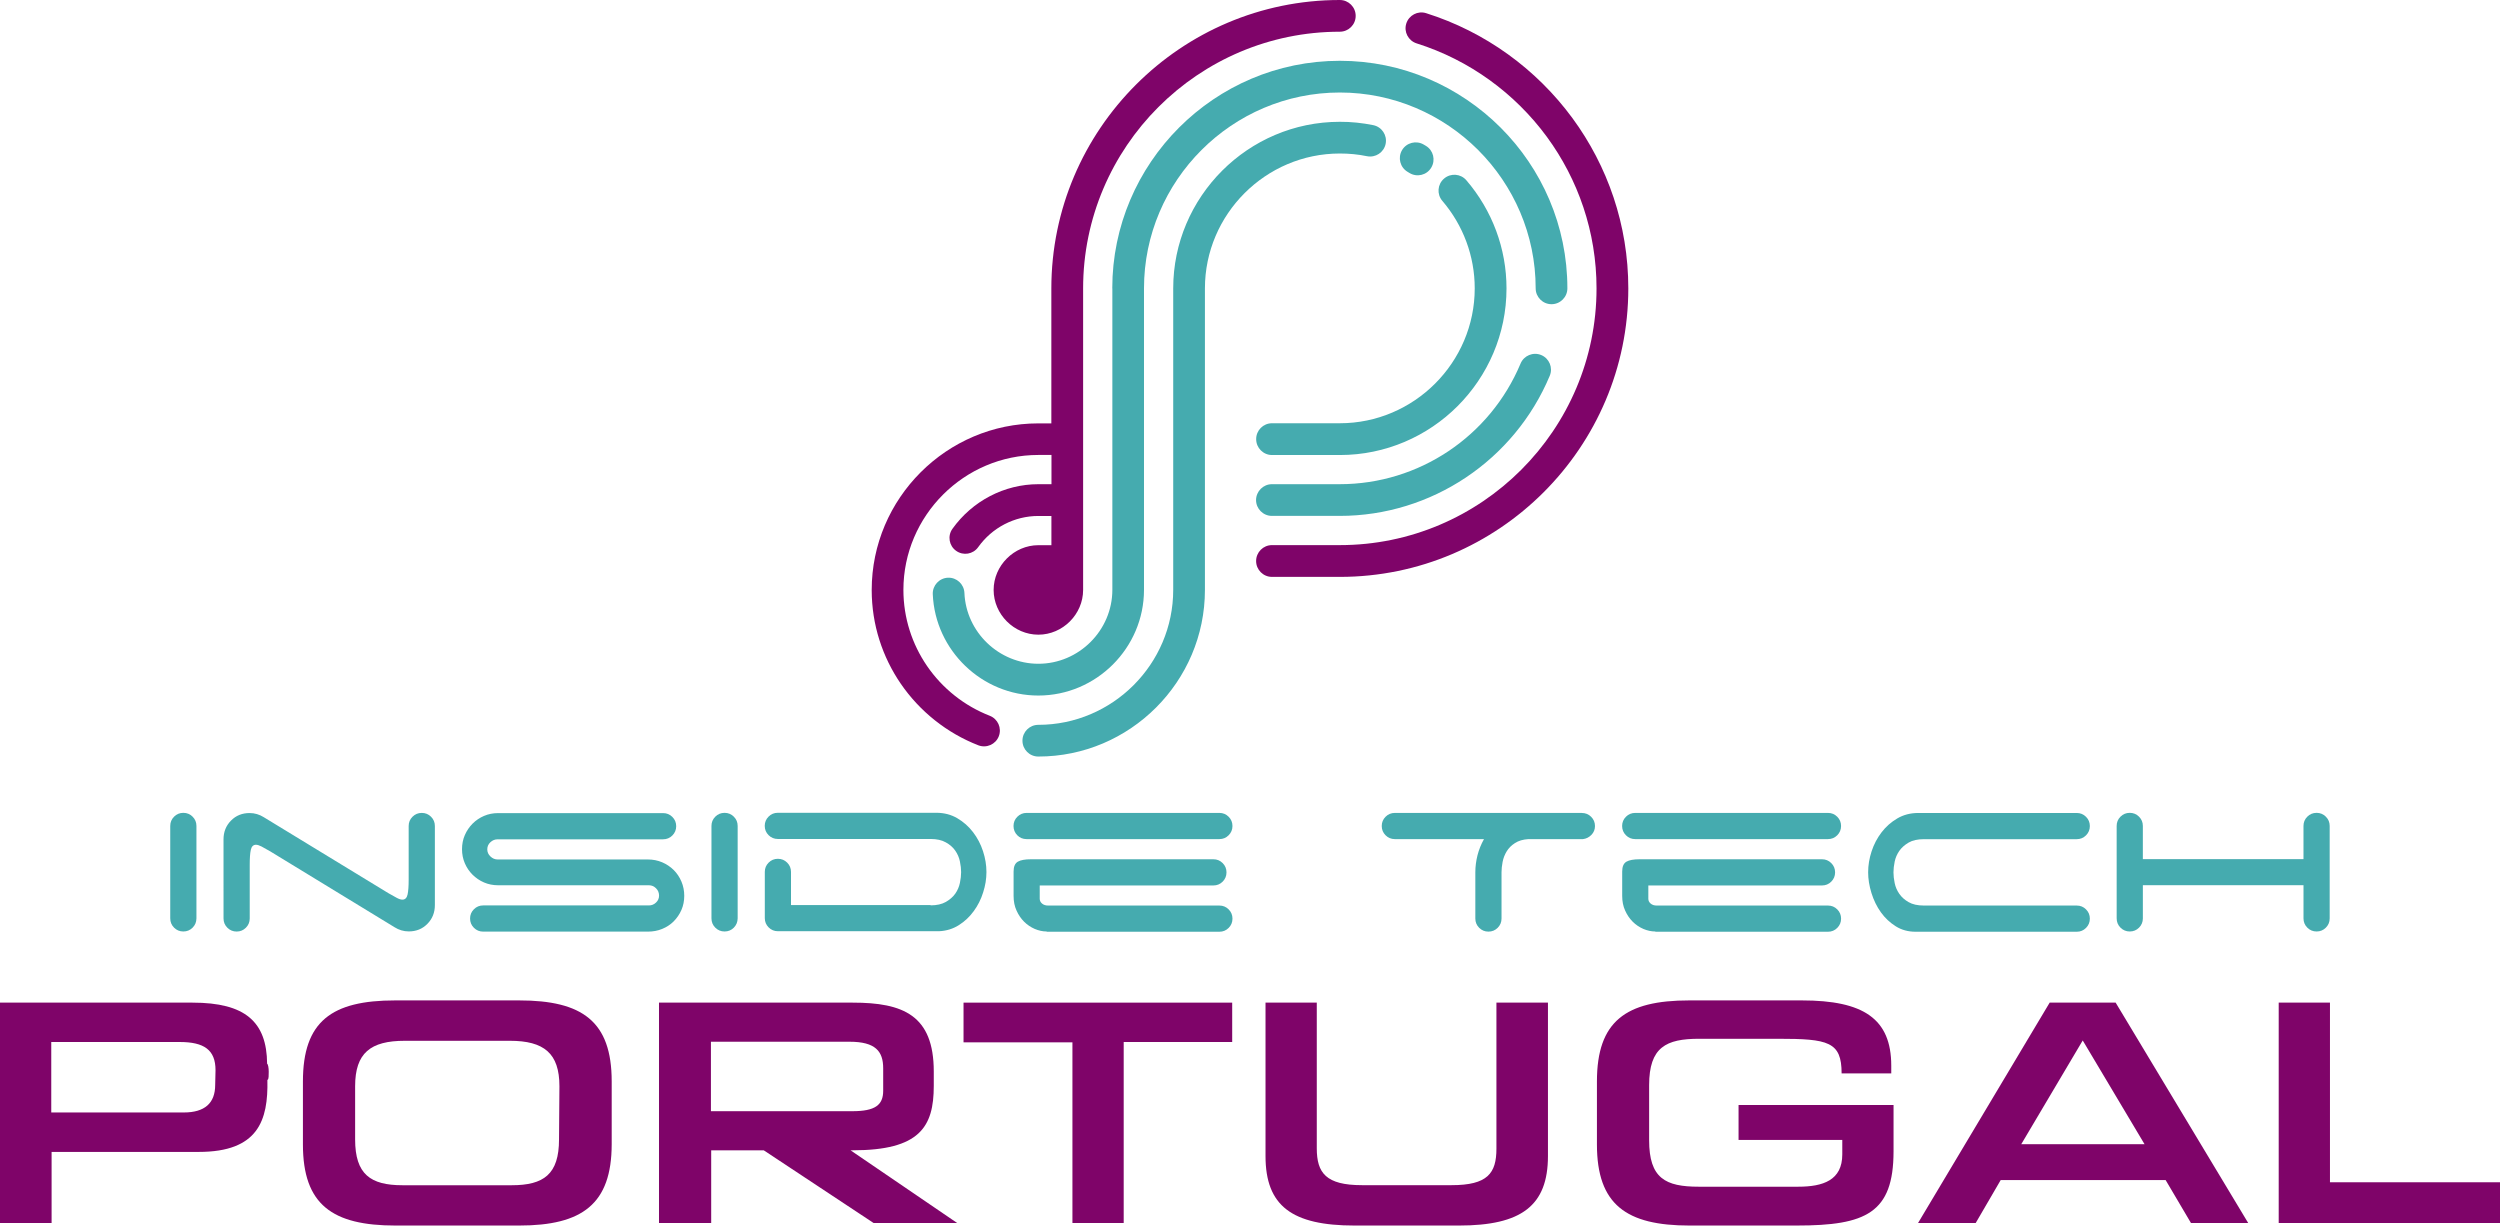 <?xml version="1.0" encoding="UTF-8" standalone="no"?>
<svg
   xmlns:dc="http://purl.org/dc/elements/1.1/"
   xmlns:cc="http://creativecommons.org/ns#"
   xmlns:rdf="http://www.w3.org/1999/02/22-rdf-syntax-ns#"
   xmlns:svg="http://www.w3.org/2000/svg"
   xmlns="http://www.w3.org/2000/svg"
   version="1.1"
   id="Layer_1"
   x="0px"
   y="0px"
   viewBox="0 0 372.12 182.42"
   xml:space="preserve"
   width="372.12"
   height="182.42"><defs
   id="defs69" />
<style
   type="text/css"
   id="style2">
	.st0{fill:#0093DD;}
	.st1{fill:#EAAD03;}
	.st2{fill:#004DA5;}
	.st3{fill:#FF1520;}
	.st4{fill:#1C81FA;}
	.st5{fill:#08BA54;}
	.st6{fill:#7F0469;}
	.st7{fill:#45ABAF;}
	.st8{fill:#022C94;}
	.st9{fill:#DF3752;}
	.st10{fill:#EB4229;}
	.st11{fill:#49494B;}
	.st12{fill:#506466;}
	.st13{fill:#23C8B2;}
	.st14{fill:#94B83E;}
	.st15{fill:#9E2479;}
	.st16{fill:#E14B0C;}
	.st17{fill:#076720;}
	.st18{fill:#A80017;}
	.st19{fill:#FF9300;}
	.st20{fill:#005B38;}
	.st21{fill:#8ECC21;}
	.st22{fill:#16AAAC;}
	.st23{fill:#00AEE9;}
	.st24{fill:#B0212B;}
	.st25{fill:#FF8E00;}
	.st26{fill:#3D07A5;}
	.st27{fill:#67A007;}
	.st28{fill:#206273;}
	.st29{fill:#597FFF;}
	.st30{fill:#212122;}
	.st31{fill:#28B990;}
	.st32{fill:#1A0FAA;}
	.st33{fill:#FF7F00;}
	.st34{fill:#13176E;}
	.st35{fill:#7FA5FF;}
	.st36{fill:#00AD6F;}
	.st37{fill:#FE006D;}
	.st38{fill:#470DFC;}
	.st39{fill:#990000;}
	.st40{fill:#252525;}
	.st41{fill:#F20A84;}
	.st42{fill-rule:evenodd;clip-rule:evenodd;fill:#206273;}
	.st43{fill-rule:evenodd;clip-rule:evenodd;fill:#597FFF;}
	.st44{fill-rule:evenodd;clip-rule:evenodd;fill:#FE006D;}
	.st45{fill-rule:evenodd;clip-rule:evenodd;fill:#470DFC;}
	.st46{fill:#3AB54B;}
	.st47{fill:#3C3C3E;}
	.st48{fill:#00AD35;}
	.st49{fill:#FF002B;}
	.st50{fill-rule:evenodd;clip-rule:evenodd;fill:#FF002B;}
	.st51{fill-rule:evenodd;clip-rule:evenodd;fill:#FEFEFE;}
	.st52{fill-rule:evenodd;clip-rule:evenodd;fill:#00AD35;}
	.st53{fill-rule:evenodd;clip-rule:evenodd;fill:#212123;}
	.st54{fill-rule:evenodd;clip-rule:evenodd;fill:#F6C238;}
	.st55{fill-rule:evenodd;clip-rule:evenodd;fill:#A03C46;}
	.st56{fill-rule:evenodd;clip-rule:evenodd;fill:#245BA0;}
	.st57{fill-rule:evenodd;clip-rule:evenodd;fill:#B34139;}
	.st58{fill-rule:evenodd;clip-rule:evenodd;fill:#78A2B7;}
	.st59{fill-rule:evenodd;clip-rule:evenodd;fill:#23594F;}
	.st60{fill-rule:evenodd;clip-rule:evenodd;fill:#374D79;}
	.st61{fill-rule:evenodd;clip-rule:evenodd;fill:#CFA06C;}
	.st62{fill-rule:evenodd;clip-rule:evenodd;fill:#953F43;}
	.st63{fill-rule:evenodd;clip-rule:evenodd;fill:#ECD4A4;}
	.st64{fill-rule:evenodd;clip-rule:evenodd;fill:#343842;}
	.st65{fill-rule:evenodd;clip-rule:evenodd;fill:#2F4C41;}
	.st66{fill-rule:evenodd;clip-rule:evenodd;fill:#2C4632;}
	.st67{fill-rule:evenodd;clip-rule:evenodd;fill:#557F89;}
	.st68{fill-rule:evenodd;clip-rule:evenodd;fill:#AE956F;}
	.st69{fill-rule:evenodd;clip-rule:evenodd;fill:#C2B796;}
	.st70{fill-rule:evenodd;clip-rule:evenodd;fill:#D8C367;}
	.st71{fill-rule:evenodd;clip-rule:evenodd;fill:#B69461;}
	.st72{fill-rule:evenodd;clip-rule:evenodd;fill:#DDC293;}
	.st73{fill-rule:evenodd;clip-rule:evenodd;fill:#2B5839;}
	.st74{fill-rule:evenodd;clip-rule:evenodd;fill:#276D43;}
	.st75{fill-rule:evenodd;clip-rule:evenodd;fill:#B13436;}
	.st76{fill-rule:evenodd;clip-rule:evenodd;fill:#954A3A;}
	.st77{fill-rule:evenodd;clip-rule:evenodd;fill:#789DBA;}
	.st78{fill-rule:evenodd;clip-rule:evenodd;fill:#C2BBAA;}
	.st79{fill-rule:evenodd;clip-rule:evenodd;fill:#9F3234;}
	.st80{fill-rule:evenodd;clip-rule:evenodd;fill:#4A412F;}
	.st81{fill-rule:evenodd;clip-rule:evenodd;fill:#B8B19D;}
	.st82{fill-rule:evenodd;clip-rule:evenodd;fill:#285344;}
	.st83{fill-rule:evenodd;clip-rule:evenodd;fill:#B29070;}
	.st84{fill-rule:evenodd;clip-rule:evenodd;fill:#876045;}
	.st85{fill-rule:evenodd;clip-rule:evenodd;fill:#C2A885;}
	.st86{fill:#EB0009;}
	.st87{fill:#FFFFFF;}
	.st88{fill:#FCEE21;}
	.st89{fill:#171796;}
	.st90{fill:#00B1FF;}
	.st91{fill:#FF8B00;}
	.st92{fill-rule:evenodd;clip-rule:evenodd;fill:#009E66;}
	.st93{fill-rule:evenodd;clip-rule:evenodd;fill:#00B1FF;}
	.st94{fill-rule:evenodd;clip-rule:evenodd;fill:#FF8B00;}
	.st95{fill:#009E66;}
	.st96{fill:none;}
	.st97{fill:#1A3503;}
	.st98{fill-rule:evenodd;clip-rule:evenodd;fill:#7FA5FF;}
	.st99{fill-rule:evenodd;clip-rule:evenodd;fill:#13176E;}
	.st100{fill-rule:evenodd;clip-rule:evenodd;fill:#08BA54;}
	.st101{fill-rule:evenodd;clip-rule:evenodd;fill:#1C81FA;}
	.st102{fill-rule:evenodd;clip-rule:evenodd;fill:#8ECC21;}
	.st103{fill-rule:evenodd;clip-rule:evenodd;fill:#005B38;}
	.st104{fill-rule:evenodd;clip-rule:evenodd;fill:#16AAAC;}
	.st105{fill-rule:evenodd;clip-rule:evenodd;fill:#00AEE9;}
	.st106{fill-rule:evenodd;clip-rule:evenodd;fill:#45ABAF;}
	.st107{fill-rule:evenodd;clip-rule:evenodd;fill:#7F0469;}
	.st108{fill-rule:evenodd;clip-rule:evenodd;fill:#DF3752;}
	.st109{fill-rule:evenodd;clip-rule:evenodd;fill:#F3CF65;}
	.st110{fill-rule:evenodd;clip-rule:evenodd;fill:#D6D6DA;}
	.st111{fill-rule:evenodd;clip-rule:evenodd;fill:#ECE7E8;}
	.st112{fill-rule:evenodd;clip-rule:evenodd;fill:#E0DFE4;}
	.st113{fill-rule:evenodd;clip-rule:evenodd;fill:#B9B4C0;}
	.st114{fill-rule:evenodd;clip-rule:evenodd;fill:#C6C3CF;}
	.st115{fill-rule:evenodd;clip-rule:evenodd;fill:#BBB5C3;}
	.st116{fill-rule:evenodd;clip-rule:evenodd;fill:#B8B4C2;}
	.st117{fill-rule:evenodd;clip-rule:evenodd;fill:#D7D6D8;}
	.st118{fill-rule:evenodd;clip-rule:evenodd;fill:#B9B6C2;}
	.st119{fill-rule:evenodd;clip-rule:evenodd;fill:#B8B7C5;}
	.st120{fill-rule:evenodd;clip-rule:evenodd;fill:#D8D8DC;}
	.st121{fill-rule:evenodd;clip-rule:evenodd;fill:#B8B6C3;}
	.st122{fill-rule:evenodd;clip-rule:evenodd;fill:#ABA9B8;}
	.st123{fill-rule:evenodd;clip-rule:evenodd;fill:#A09CAE;}
	.st124{fill-rule:evenodd;clip-rule:evenodd;fill:#D6D4DA;}
	.st125{fill-rule:evenodd;clip-rule:evenodd;fill:#DAA049;}
	.st126{fill-rule:evenodd;clip-rule:evenodd;fill:#DBA149;}
	.st127{fill-rule:evenodd;clip-rule:evenodd;fill:#B5B7C0;}
	.st128{fill-rule:evenodd;clip-rule:evenodd;fill:#D6D6DC;}
	.st129{fill-rule:evenodd;clip-rule:evenodd;fill:#DC9F48;}
	.st130{fill-rule:evenodd;clip-rule:evenodd;fill:#022C94;}
	.st131{fill-rule:evenodd;clip-rule:evenodd;fill:#EB4229;}
	.st132{fill-rule:evenodd;clip-rule:evenodd;fill:#49494B;}
</style>
<g
   id="g64"
   transform="translate(-14.1,-108.96)">
	<g
   id="g22">
		<g
   id="g20">
			<path
   class="st6"
   d="m 53.9,269.69 c 0.14,6.05 -1.38,10.73 -10.2,10.73 H 21.78 V 291 H 14.1 v -32.8 h 28.65 c 7.87,0 11.06,2.86 11.11,9.1 0.14,0.05 0.24,0.62 0.24,1.19 0,0.52 0,1.05 -0.14,1.19 H 53.9 Z m -7.72,-1.43 c 0,-3.05 -1.72,-4.2 -5.34,-4.2 H 21.73 v 10.49 h 19.73 c 3.1,0 4.67,-1.38 4.67,-4.1 z"
   id="path4" />
			<path
   class="st6"
   d="m 91.37,291.38 h -18.4 c -9.39,0 -13.78,-3.1 -13.78,-12.06 v -9.39 c 0,-8.96 4.29,-12.06 13.73,-12.06 h 18.45 c 9.39,0 13.78,3.1 13.78,12.06 v 9.34 c -0.01,8.92 -4.39,12.11 -13.78,12.11 z m 6,-20.73 c 0,-4.91 -2.29,-6.77 -7.39,-6.77 H 74.35 c -5.1,0 -7.39,1.81 -7.39,6.77 v 7.91 c 0,5.2 2.29,6.82 7.05,6.82 h 16.25 c 4.77,0 7.05,-1.62 7.05,-6.82 z"
   id="path6" />
			<path
   class="st6"
   d="m 144.13,291 -16.35,-10.82 h -7.82 V 291 h -7.77 v -32.8 h 28.84 c 7.48,0 12.06,1.86 12.06,10.25 v 2.15 c 0,6.1 -2.1,9.58 -12.06,9.58 H 140.7 L 156.57,291 Z m -3.57,-26.98 h -20.64 v 10.34 h 21.02 c 3.43,0 4.62,-0.91 4.62,-3.05 v -3.34 c 0,-2.52 -1.14,-3.95 -5,-3.95 z"
   id="path8" />
			<path
   class="st6"
   d="M 181.36,264.07 V 291 h -7.63 v -26.89 h -16.21 v -5.91 h 39.99 v 5.86 h -16.15 z"
   id="path10" />
			<path
   class="st6"
   d="m 231.26,291.38 h -15.54 c -9.3,0 -13.25,-2.91 -13.25,-10.34 V 258.2 h 7.63 v 21.69 c 0,3.67 1.38,5.48 6.72,5.48 h 13.35 c 5.34,0 6.67,-1.76 6.67,-5.43 V 258.2 h 7.67 v 22.83 c 0,7.4 -3.95,10.35 -13.25,10.35 z"
   id="path12" />
			<path
   class="st6"
   d="m 281.55,291.38 h -15.97 c -9.39,0 -13.78,-3.1 -13.78,-12.06 v -9.39 c 0,-8.96 4.29,-12.06 13.73,-12.06 h 16.78 c 9.15,0 13.3,2.72 13.3,9.72 v 1.14 h -7.39 c 0,-4.72 -2,-5.15 -9.44,-5.15 h -11.77 c -4.91,0 -7.44,1.24 -7.44,6.91 v 8.2 c 0,5.67 2.43,6.91 7.39,6.91 h 14.78 c 3.72,0 6.58,-0.95 6.58,-4.81 v -2.15 h -15.44 v -5.2 h 23.07 v 6.91 c -0.01,9.17 -4.11,11.03 -14.4,11.03 z"
   id="path14" />
			<path
   class="st6"
   d="m 340.22,291 -3.77,-6.39 H 311.9 l -3.72,6.39 h -8.58 l 19.59,-32.8 h 9.82 l 19.73,32.8 z m -16.11,-27.17 -9.15,15.44 h 18.35 z"
   id="path16" />
			<path
   class="st6"
   d="m 353.28,291 v -32.8 h 7.63 v 26.74 h 25.31 V 291 Z"
   id="path18" />
		</g>
	</g>
	<g
   id="g46">
		<g
   id="g44">
			<path
   class="st7"
   d="m 42.77,247.04 c -0.38,0.38 -0.84,0.57 -1.38,0.57 -0.54,0 -1,-0.19 -1.38,-0.57 -0.38,-0.38 -0.57,-0.84 -0.57,-1.38 V 231.9 c 0,-0.54 0.19,-1 0.57,-1.38 0.38,-0.38 0.84,-0.57 1.38,-0.57 0.54,0 1,0.19 1.38,0.57 0.38,0.38 0.57,0.84 0.57,1.38 v 13.76 c -0.01,0.55 -0.19,1 -0.57,1.38 z"
   id="path24" />
			<path
   class="st7"
   d="m 75.5,230.53 c 0.38,-0.38 0.84,-0.57 1.38,-0.57 0.54,0 1,0.19 1.38,0.57 0.38,0.38 0.57,0.84 0.57,1.38 v 11.77 c 0,1.11 -0.37,2.04 -1.11,2.79 -0.74,0.76 -1.67,1.13 -2.77,1.13 -0.38,0 -0.75,-0.05 -1.11,-0.16 -0.36,-0.11 -0.69,-0.26 -0.99,-0.45 L 54.3,235.67 c -0.51,-0.3 -0.94,-0.53 -1.27,-0.71 -0.34,-0.17 -0.61,-0.26 -0.83,-0.26 -0.4,0 -0.66,0.26 -0.77,0.77 -0.11,0.51 -0.16,1.25 -0.16,2.23 v 7.97 c 0,0.54 -0.19,1 -0.57,1.38 -0.38,0.38 -0.84,0.57 -1.38,0.57 -0.54,0 -1,-0.19 -1.38,-0.57 -0.38,-0.38 -0.57,-0.84 -0.57,-1.38 V 233.9 c 0,-1.11 0.37,-2.04 1.11,-2.79 0.74,-0.76 1.67,-1.13 2.77,-1.13 0.38,0 0.75,0.05 1.11,0.16 0.36,0.11 0.69,0.26 0.99,0.45 L 71.9,241.9 c 0.51,0.3 0.94,0.53 1.27,0.71 0.34,0.18 0.61,0.26 0.83,0.26 0.4,0 0.66,-0.26 0.77,-0.77 0.11,-0.51 0.16,-1.25 0.16,-2.23 v -7.97 c 0,-0.53 0.19,-0.99 0.57,-1.37 z"
   id="path26" />
			<path
   class="st7"
   d="m 86.14,240.31 c -0.65,-0.28 -1.21,-0.67 -1.7,-1.15 -0.49,-0.49 -0.87,-1.05 -1.15,-1.7 -0.28,-0.65 -0.42,-1.35 -0.42,-2.1 0,-0.75 0.14,-1.46 0.42,-2.1 0.28,-0.65 0.67,-1.21 1.15,-1.7 0.49,-0.49 1.05,-0.87 1.7,-1.15 0.65,-0.28 1.35,-0.42 2.1,-0.42 h 24.56 c 0.54,0 1,0.19 1.38,0.57 0.38,0.38 0.57,0.84 0.57,1.38 0,0.54 -0.19,1 -0.57,1.38 -0.38,0.38 -0.84,0.57 -1.38,0.57 H 88.17 c -0.4,0 -0.76,0.14 -1.07,0.43 -0.31,0.28 -0.47,0.64 -0.47,1.07 0,0.4 0.16,0.76 0.47,1.05 0.31,0.3 0.67,0.45 1.07,0.45 h 22.37 c 0.75,0 1.46,0.14 2.12,0.42 0.66,0.28 1.23,0.67 1.72,1.15 0.49,0.49 0.87,1.06 1.15,1.72 0.28,0.66 0.42,1.37 0.42,2.12 0,0.76 -0.14,1.46 -0.42,2.1 -0.28,0.65 -0.67,1.21 -1.15,1.7 -0.49,0.49 -1.06,0.86 -1.72,1.13 -0.66,0.27 -1.37,0.4 -2.12,0.4 H 86.02 c -0.54,0 -1,-0.19 -1.38,-0.57 -0.38,-0.38 -0.57,-0.84 -0.57,-1.38 0,-0.54 0.19,-1 0.57,-1.38 0.38,-0.38 0.84,-0.57 1.38,-0.57 h 24.68 c 0.4,0 0.75,-0.14 1.05,-0.43 0.3,-0.28 0.45,-0.63 0.45,-1.03 0,-0.43 -0.15,-0.8 -0.45,-1.09 -0.3,-0.3 -0.65,-0.45 -1.05,-0.45 H 88.25 c -0.76,0 -1.46,-0.14 -2.11,-0.42 z"
   id="path28" />
			<path
   class="st7"
   d="m 123.33,247.04 c -0.38,0.38 -0.84,0.57 -1.38,0.57 -0.54,0 -1,-0.19 -1.38,-0.57 -0.38,-0.38 -0.57,-0.84 -0.57,-1.38 V 231.9 c 0,-0.54 0.19,-1 0.57,-1.38 0.38,-0.38 0.84,-0.57 1.38,-0.57 0.54,0 1,0.19 1.38,0.57 0.38,0.38 0.57,0.84 0.57,1.38 v 13.76 c -0.01,0.55 -0.2,1 -0.57,1.38 z"
   id="path30" />
			<path
   class="st7"
   d="m 152.62,243.72 c 0.92,0 1.67,-0.17 2.27,-0.51 0.59,-0.34 1.06,-0.75 1.4,-1.23 0.34,-0.49 0.57,-1.02 0.69,-1.6 0.12,-0.58 0.18,-1.11 0.18,-1.6 0,-0.49 -0.06,-1.02 -0.18,-1.6 -0.12,-0.58 -0.35,-1.11 -0.69,-1.6 -0.34,-0.49 -0.8,-0.9 -1.4,-1.23 -0.59,-0.34 -1.35,-0.51 -2.27,-0.51 h -22.74 c -0.54,0 -1,-0.19 -1.38,-0.57 -0.38,-0.38 -0.57,-0.84 -0.57,-1.38 0,-0.54 0.19,-1 0.57,-1.38 0.38,-0.38 0.84,-0.57 1.38,-0.57 h 23.59 c 1.16,0 2.2,0.27 3.12,0.81 0.92,0.54 1.7,1.23 2.35,2.08 0.65,0.85 1.14,1.79 1.48,2.83 0.34,1.04 0.51,2.07 0.51,3.1 0,1 -0.16,2.01 -0.49,3.03 -0.32,1.03 -0.79,1.96 -1.4,2.79 -0.61,0.84 -1.34,1.53 -2.21,2.08 -0.86,0.55 -1.85,0.86 -2.95,0.91 h -23.99 c -0.54,0 -1,-0.19 -1.38,-0.57 -0.38,-0.38 -0.57,-0.84 -0.57,-1.38 v -6.88 c 0,-0.54 0.19,-1 0.57,-1.38 0.38,-0.38 0.84,-0.57 1.38,-0.57 0.54,0 1,0.19 1.38,0.57 0.38,0.38 0.57,0.84 0.57,1.38 v 4.94 h 20.78 z"
   id="path32" />
			<path
   class="st7"
   d="m 164.96,231.91 c 0,-0.54 0.19,-1 0.57,-1.38 0.38,-0.38 0.84,-0.57 1.38,-0.57 h 28.69 c 0.54,0 1,0.19 1.38,0.57 0.38,0.38 0.57,0.84 0.57,1.38 0,0.54 -0.19,1 -0.57,1.38 -0.38,0.38 -0.84,0.57 -1.38,0.57 h -28.7 c -0.54,0 -1,-0.19 -1.38,-0.57 -0.37,-0.38 -0.56,-0.84 -0.56,-1.38 z m 4.94,15.7 c -0.59,0 -1.19,-0.13 -1.78,-0.38 -0.59,-0.26 -1.12,-0.61 -1.58,-1.07 -0.46,-0.46 -0.84,-1.01 -1.13,-1.66 -0.3,-0.65 -0.44,-1.38 -0.44,-2.18 v -3.64 c 0,-0.73 0.21,-1.21 0.63,-1.46 0.42,-0.24 1.07,-0.36 1.96,-0.36 h 27.15 c 0.54,0 1,0.19 1.38,0.57 0.38,0.38 0.57,0.84 0.57,1.38 0,0.54 -0.19,1 -0.57,1.38 -0.38,0.38 -0.84,0.57 -1.38,0.57 h -25.85 v 1.98 c 0,0.27 0.11,0.51 0.34,0.71 0.23,0.2 0.53,0.3 0.91,0.3 h 25.49 c 0.54,0 1,0.19 1.38,0.57 0.38,0.38 0.57,0.84 0.57,1.38 0,0.54 -0.19,1 -0.57,1.38 -0.38,0.38 -0.84,0.57 -1.38,0.57 h -25.7 z"
   id="path34" />
			<path
   class="st7"
   d="m 249.56,229.97 c 0.54,0 1,0.19 1.38,0.57 0.38,0.38 0.57,0.84 0.57,1.38 0,0.51 -0.18,0.95 -0.53,1.31 -0.35,0.36 -0.77,0.57 -1.25,0.63 h -8.13 c -0.81,0.05 -1.48,0.25 -2,0.59 -0.53,0.34 -0.94,0.75 -1.23,1.23 -0.3,0.49 -0.5,1.01 -0.61,1.58 -0.11,0.57 -0.16,1.08 -0.16,1.54 v 6.88 c 0,0.54 -0.19,1 -0.57,1.38 -0.38,0.38 -0.84,0.57 -1.38,0.57 -0.54,0 -1,-0.19 -1.38,-0.57 -0.38,-0.38 -0.57,-0.84 -0.57,-1.38 v -6.88 c 0,-0.84 0.11,-1.68 0.32,-2.53 0.22,-0.85 0.54,-1.65 0.97,-2.41 h -13.27 c -0.54,0 -1,-0.19 -1.38,-0.57 -0.38,-0.38 -0.57,-0.84 -0.57,-1.38 0,-0.54 0.19,-1 0.57,-1.38 0.38,-0.38 0.84,-0.57 1.38,-0.57 h 27.84 z"
   id="path36" />
			<path
   class="st7"
   d="m 255.55,231.91 c 0,-0.54 0.19,-1 0.57,-1.38 0.38,-0.38 0.84,-0.57 1.38,-0.57 h 28.69 c 0.54,0 1,0.19 1.38,0.57 0.38,0.38 0.57,0.84 0.57,1.38 0,0.54 -0.19,1 -0.57,1.38 -0.38,0.38 -0.84,0.57 -1.38,0.57 H 257.5 c -0.54,0 -1,-0.19 -1.38,-0.57 -0.38,-0.38 -0.57,-0.84 -0.57,-1.38 z m 4.94,15.7 c -0.59,0 -1.19,-0.13 -1.78,-0.38 -0.59,-0.26 -1.12,-0.61 -1.58,-1.07 -0.46,-0.46 -0.84,-1.01 -1.13,-1.66 -0.3,-0.65 -0.44,-1.38 -0.44,-2.18 v -3.64 c 0,-0.73 0.21,-1.21 0.63,-1.46 0.42,-0.24 1.07,-0.36 1.96,-0.36 h 27.15 c 0.54,0 1,0.19 1.38,0.57 0.38,0.38 0.57,0.84 0.57,1.38 0,0.54 -0.19,1 -0.57,1.38 -0.38,0.38 -0.84,0.57 -1.38,0.57 h -25.85 v 1.98 c 0,0.27 0.11,0.51 0.34,0.71 0.23,0.2 0.53,0.3 0.91,0.3 h 25.49 c 0.54,0 1,0.19 1.38,0.57 0.38,0.38 0.57,0.84 0.57,1.38 0,0.54 -0.19,1 -0.57,1.38 -0.38,0.38 -0.84,0.57 -1.38,0.57 h -25.7 z"
   id="path38" />
			<path
   class="st7"
   d="m 292.17,238.79 c 0,-1.03 0.17,-2.06 0.51,-3.1 0.34,-1.04 0.83,-1.98 1.48,-2.83 0.65,-0.85 1.43,-1.54 2.35,-2.08 0.92,-0.54 1.96,-0.81 3.12,-0.81 h 23.59 c 0.54,0 1,0.19 1.38,0.57 0.38,0.38 0.57,0.84 0.57,1.38 0,0.54 -0.19,1 -0.57,1.38 -0.38,0.38 -0.84,0.57 -1.38,0.57 h -22.74 c -0.94,0 -1.71,0.17 -2.29,0.51 -0.58,0.34 -1.04,0.75 -1.38,1.23 -0.34,0.49 -0.57,1.02 -0.69,1.6 -0.12,0.58 -0.18,1.11 -0.18,1.6 0,0.49 0.06,1.02 0.18,1.6 0.12,0.58 0.35,1.11 0.69,1.6 0.34,0.49 0.8,0.9 1.38,1.23 0.58,0.34 1.34,0.51 2.29,0.51 h 22.74 c 0.54,0 1,0.19 1.38,0.57 0.38,0.38 0.57,0.84 0.57,1.38 0,0.54 -0.19,1 -0.57,1.38 -0.38,0.38 -0.84,0.57 -1.38,0.57 h -23.99 c -1.11,0 -2.09,-0.27 -2.95,-0.81 -0.86,-0.54 -1.6,-1.23 -2.21,-2.08 -0.61,-0.85 -1.07,-1.8 -1.4,-2.85 -0.34,-1.1 -0.5,-2.12 -0.5,-3.12 z"
   id="path40" />
			<path
   class="st7"
   d="m 360.3,247.04 c -0.38,0.38 -0.84,0.57 -1.38,0.57 -0.54,0 -1,-0.19 -1.38,-0.57 -0.38,-0.38 -0.57,-0.84 -0.57,-1.38 v -4.94 h -23.91 v 4.94 c 0,0.54 -0.19,1 -0.57,1.38 -0.38,0.38 -0.84,0.57 -1.38,0.57 -0.54,0 -1,-0.19 -1.38,-0.57 -0.38,-0.38 -0.57,-0.84 -0.57,-1.38 V 231.9 c 0,-0.54 0.19,-1 0.57,-1.38 0.38,-0.38 0.84,-0.57 1.38,-0.57 0.54,0 1,0.19 1.38,0.57 0.38,0.38 0.57,0.84 0.57,1.38 v 4.94 h 23.91 v -4.94 c 0,-0.54 0.19,-1 0.57,-1.38 0.38,-0.38 0.84,-0.57 1.38,-0.57 0.54,0 1,0.19 1.38,0.57 0.38,0.38 0.57,0.84 0.57,1.38 v 13.76 c 0,0.55 -0.19,1 -0.57,1.38 z"
   id="path42" />
		</g>
	</g>
	<path
   class="st106"
   d="m 170.59,194.82 h -1.94 c -1.04,0 -1.94,0.9 -1.94,1.94 0,1.03 0.91,1.94 1.94,1.94 1.03,0 1.94,-0.91 1.94,-1.94 z"
   id="path48" />
	<path
   class="st106"
   d="m 179.66,151.88 c 0,-9.33 3.81,-17.79 9.94,-23.93 6.14,-6.14 14.6,-9.94 23.93,-9.94 9.33,0 17.79,3.81 23.93,9.94 6.14,6.14 9.94,14.6 9.94,23.93 0,1.3 -1.06,2.36 -2.36,2.36 -1.3,0 -2.36,-1.06 -2.36,-2.36 0,-8.02 -3.28,-15.31 -8.56,-20.59 -5.28,-5.28 -12.57,-8.56 -20.59,-8.56 -8.02,0 -15.31,3.28 -20.59,8.56 -5.28,5.28 -8.56,12.57 -8.56,20.59 v 44.88 c 0,8.64 -7.09,15.73 -15.73,15.73 -8.38,0 -15.36,-6.71 -15.71,-15.09 -0.05,-1.3 0.96,-2.39 2.26,-2.45 1.3,-0.05 2.39,0.96 2.45,2.26 0.24,5.85 5.15,10.55 11.01,10.55 6.03,0 11.01,-4.97 11.01,-11.01 v -44.87 z"
   id="path50" />
	<path
   class="st106"
   d="m 218.51,127.59 c 1.27,0.26 2.1,1.5 1.84,2.78 -0.26,1.27 -1.5,2.1 -2.78,1.84 -1.35,-0.28 -2.67,-0.4 -4.04,-0.4 -5.52,0 -10.54,2.26 -14.18,5.9 -3.64,3.64 -5.9,8.66 -5.9,14.18 v 10.04 c 0,11.61 0,23.23 0,34.84 0,13.65 -11.16,24.8 -24.8,24.8 -1.31,0 -2.36,-1.06 -2.36,-2.36 0,-1.31 1.06,-2.36 2.36,-2.36 11.04,0 20.08,-9.04 20.08,-20.08 v -44.88 c 0,-6.82 2.79,-13.02 7.28,-17.52 4.49,-4.49 10.69,-7.28 17.52,-7.28 1.66,-0.01 3.36,0.17 4.98,0.5 z"
   id="path52" />
	<path
   class="st106"
   d="m 226.34,130.67 c 1.12,0.67 1.47,2.12 0.8,3.24 -0.67,1.12 -2.12,1.48 -3.24,0.8 l -0.28,-0.17 c -1.12,-0.66 -1.49,-2.11 -0.83,-3.23 0.66,-1.12 2.11,-1.49 3.23,-0.83 z"
   id="path54" />
	<path
   class="st106"
   d="m 203.43,171.96 h 10.1 c 5.52,0 10.54,-2.26 14.18,-5.9 3.64,-3.64 5.9,-8.66 5.9,-14.18 0,-4.79 -1.71,-9.38 -4.82,-13.02 -0.85,-0.99 -0.73,-2.48 0.26,-3.32 0.99,-0.85 2.48,-0.73 3.32,0.26 3.85,4.49 5.97,10.17 5.97,16.09 0,6.82 -2.79,13.02 -7.28,17.52 -4.49,4.49 -10.7,7.28 -17.52,7.28 h -10.1 c -1.3,0 -2.36,-1.06 -2.36,-2.36 -0.01,-1.31 1.05,-2.37 2.35,-2.37 z"
   id="path56" />
	<path
   class="st106"
   d="m 203.43,181.03 h 10.1 c 11.76,0 22.36,-7.1 26.9,-17.95 0.5,-1.2 1.88,-1.77 3.08,-1.27 1.2,0.5 1.77,1.88 1.27,3.08 -5.27,12.58 -17.61,20.86 -31.26,20.86 h -10.1 c -1.3,0 -2.36,-1.06 -2.36,-2.36 0.01,-1.3 1.07,-2.36 2.37,-2.36 z"
   id="path58" />
	<path
   class="st107"
   d="m 203.43,190.1 h 10.1 c 10.52,0 20.08,-4.29 27,-11.21 6.92,-6.92 11.21,-16.48 11.21,-27 0,-8.43 -2.75,-16.23 -7.39,-22.56 -4.77,-6.49 -11.54,-11.44 -19.38,-13.91 -1.24,-0.39 -1.94,-1.71 -1.55,-2.95 0.39,-1.24 1.71,-1.94 2.95,-1.55 8.82,2.78 16.42,8.33 21.78,15.62 5.23,7.12 8.32,15.88 8.32,25.35 0,11.83 -4.82,22.56 -12.6,30.34 -7.78,7.78 -18.51,12.6 -30.34,12.6 h -10.1 c -1.3,0 -2.36,-1.06 -2.36,-2.36 0,-1.31 1.06,-2.37 2.36,-2.37 z"
   id="path60" />
	<path
   class="st107"
   d="m 170.59,176.68 h -1.94 c -11.04,0 -20.08,9.04 -20.08,20.08 0,4.19 1.3,8.09 3.51,11.32 2.28,3.33 5.54,5.94 9.34,7.42 1.21,0.47 1.82,1.83 1.35,3.05 -0.47,1.21 -1.83,1.81 -3.04,1.35 -4.7,-1.83 -8.72,-5.05 -11.54,-9.15 -2.74,-3.99 -4.34,-8.8 -4.34,-13.97 0,-13.64 11.16,-24.8 24.8,-24.8 h 1.94 V 151.9 c 0,-11.83 4.82,-22.56 12.6,-30.34 7.78,-7.78 18.51,-12.6 30.34,-12.6 1.3,0 2.36,1.06 2.36,2.36 0,1.31 -1.06,2.36 -2.36,2.36 -10.52,0 -20.08,4.29 -27,11.21 -6.92,6.92 -11.21,16.48 -11.21,27 v 40.58 4.3 c 0,3.63 -3.04,6.66 -6.66,6.66 -3.63,0 -6.66,-3.04 -6.66,-6.66 0,-3.62 3.04,-6.66 6.66,-6.66 h 1.94 v -4.35 h -1.94 c -3.57,0 -6.89,1.74 -8.96,4.64 -0.75,1.06 -2.22,1.31 -3.28,0.55 -1.06,-0.75 -1.31,-2.22 -0.55,-3.28 2.95,-4.13 7.71,-6.64 12.8,-6.64 h 1.94 v -4.35 z"
   id="path62" />
</g>
</svg>
